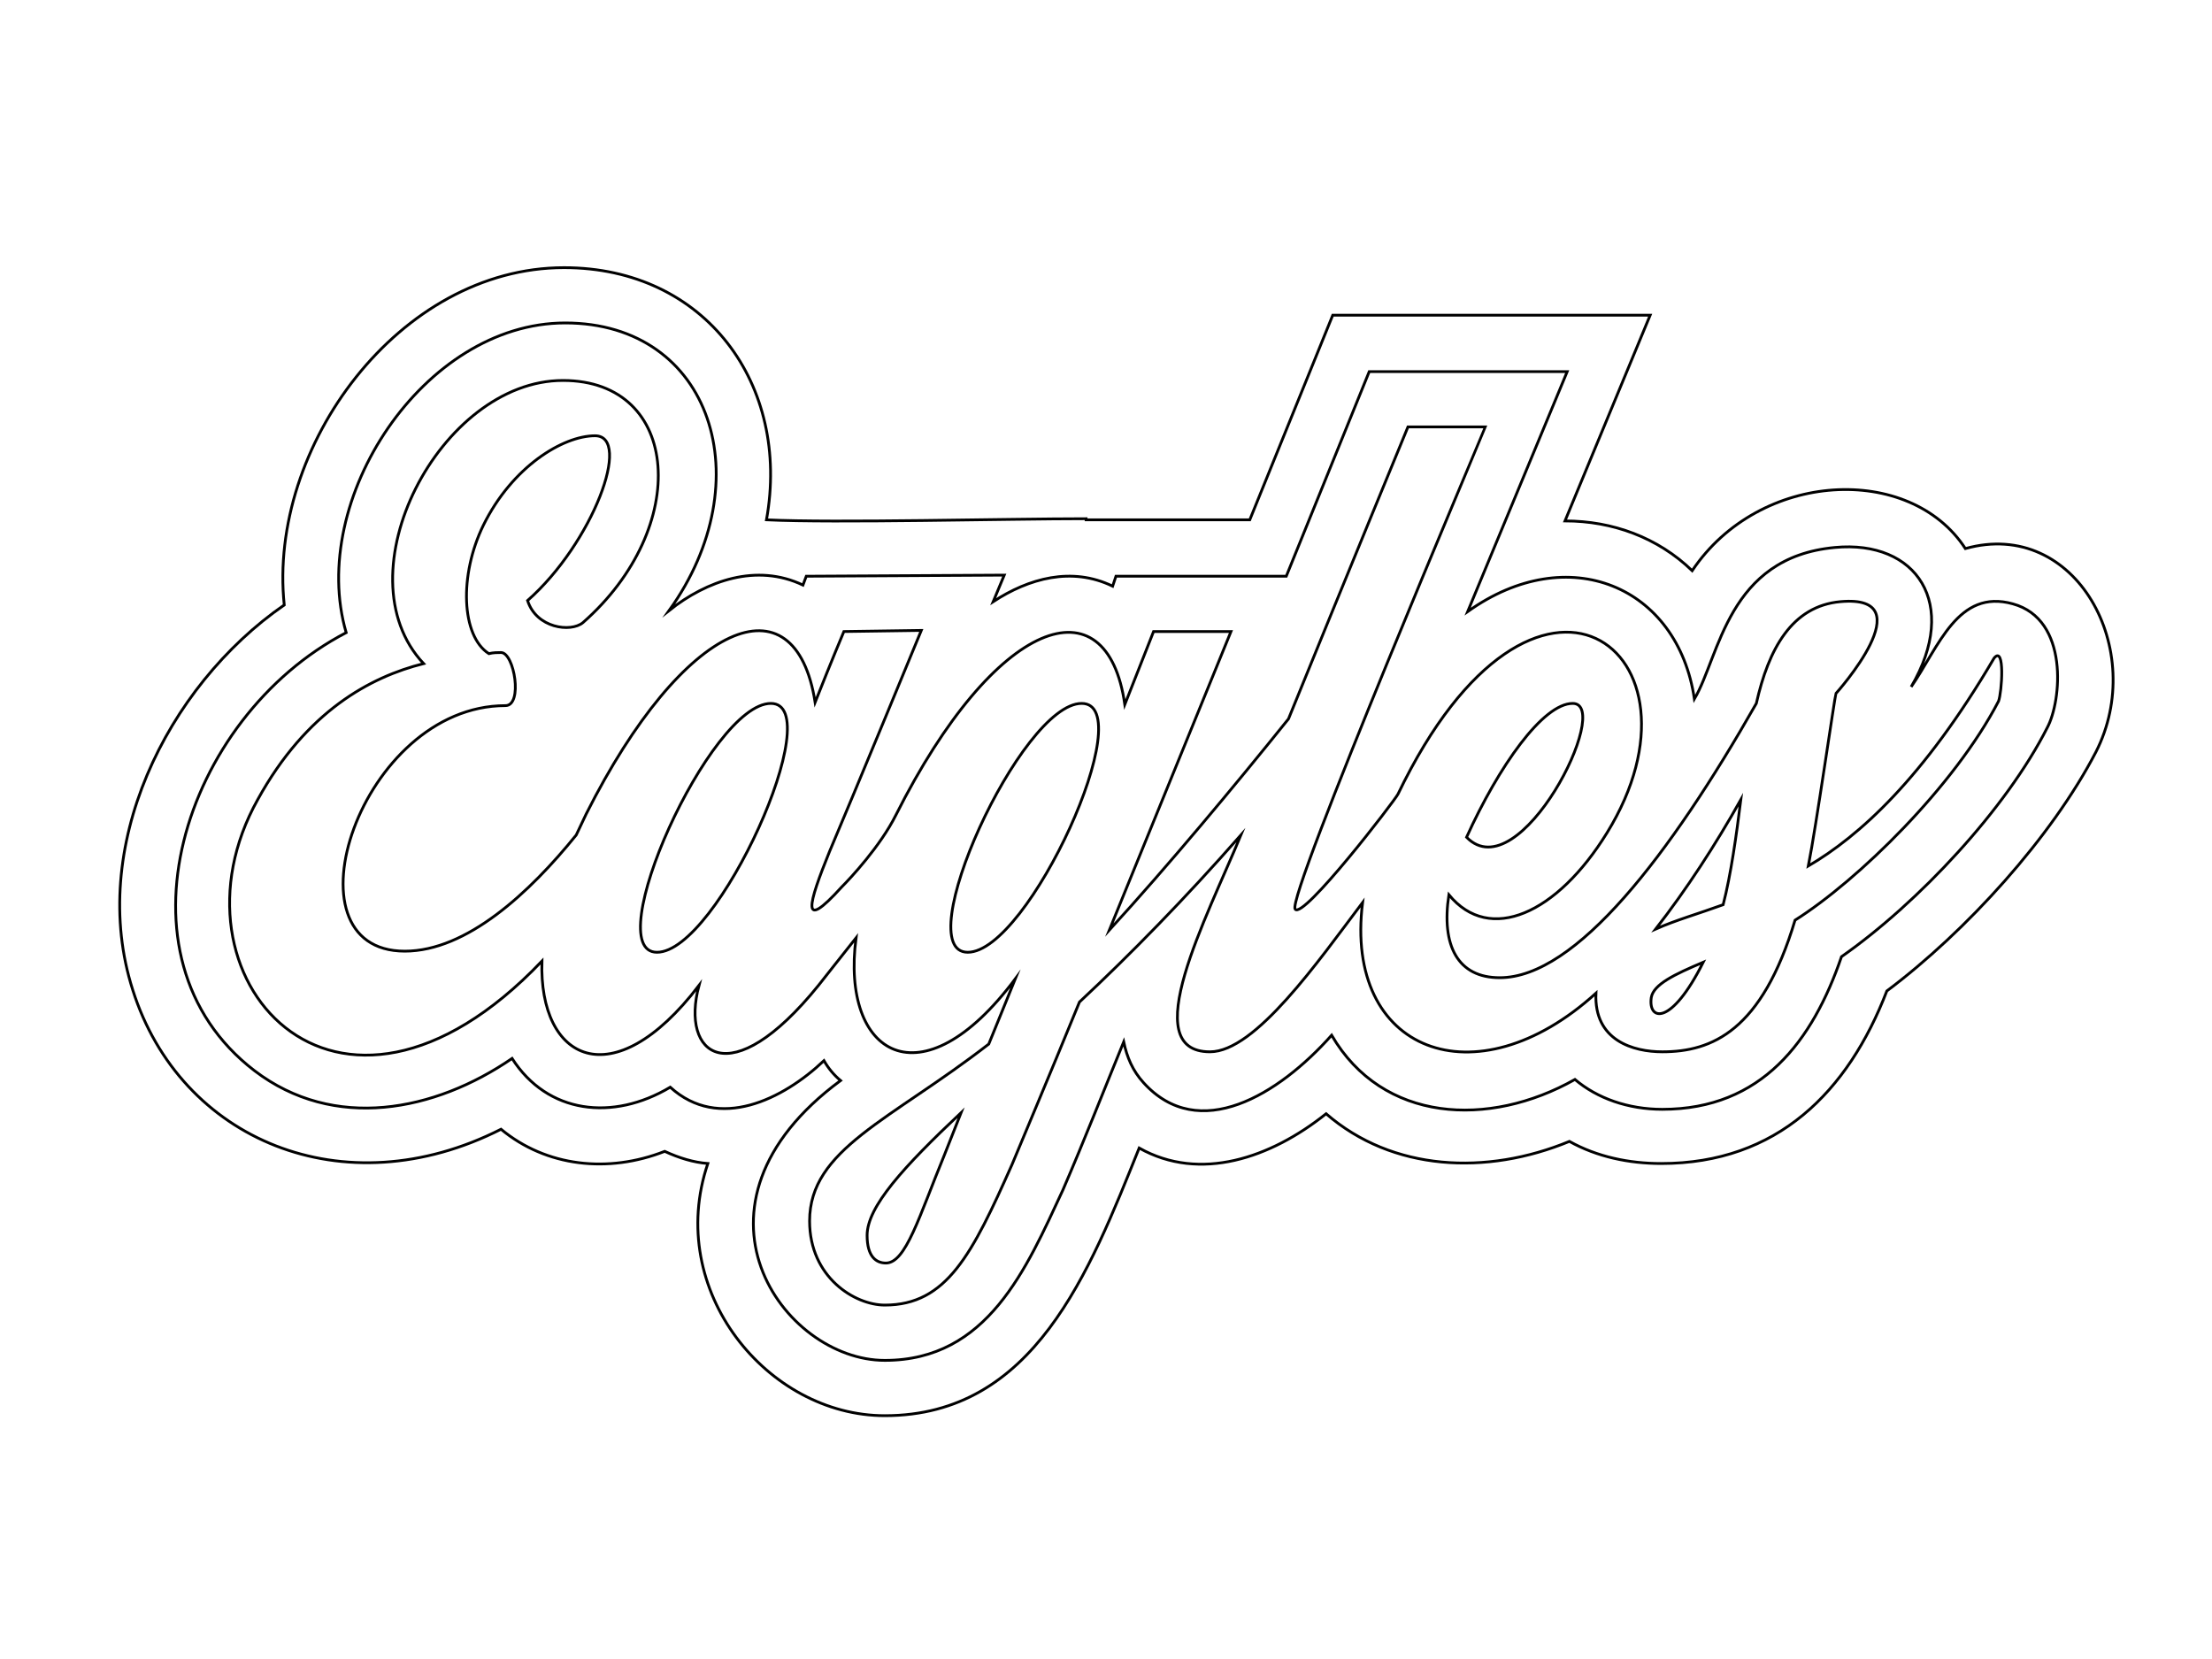 <?xml version="1.0" encoding="utf-8"?>
<!-- Generator: Adobe Illustrator 19.2.1, SVG Export Plug-In . SVG Version: 6.00 Build 0)  -->
<svg version="1.1" id="Layer_1" xmlns="http://www.w3.org/2000/svg" xmlns:xlink="http://www.w3.org/1999/xlink" x="0px" y="0px"
	 viewBox="0 0 200 150" style="enable-background:new 0 0 200 150;" xml:space="preserve">
<style type="text/css">
	.st0{fill:none;stroke:#000000;stroke-width:0.25;stroke-miterlimit:10;}
</style>
<path id="lettering-backing-color" class="st0" d="M25.7,54.7c-1.5-14.3,10.4-30.5,25.3-30.5c12.8,0,20.5,10.6,18.3,22.8
	c6.2,0.3,21.8-0.1,28.9-0.1l0,0.1H113l7.5-18.5h28.7l-7.7,18.6c4.3,0,8.4,1.5,11.5,4.5c6.1-9.1,19.7-9.7,24.7-2
	c10-2.8,16.5,9.2,11.8,18.4c-4,7.7-11.7,16.2-18.9,21.6c-3.5,9.1-9.9,15.6-20.4,15.6c-2.9,0-5.8-0.6-8.3-2c-7.5,3.1-16,2.7-22-2.5
	c-5,4-11.4,6.2-16.9,3.1C98.5,115,93.5,128,80,128c-10.6,0-19.9-11.3-16-22.8c-1.3-0.1-2.6-0.5-3.9-1.1c-5.1,2-10.7,1.4-14.8-2
	c-14.2,7.2-29,1-33.3-12.6C7.9,76.7,15,62.1,25.7,54.7L25.7,54.7z"/>
<path id="lettering-outline-color" class="st0" d="M60.6,98.3c-5.2,3.1-11.1,2.4-14.3-2.6c-7,4.8-16.1,6.6-23.3,1.1
	c-13.3-10.2-6.5-31.9,8.3-39.6c-3.5-12,7-28,19.8-28c13.3,0,17.8,14.3,9.4,26c3.4-2.7,7.9-4.3,12.1-2.3l0.3-0.8l17.9-0.1l-1,2.4
	c3.2-2.1,7.1-3.2,10.8-1.4l0.3-0.9h15.4l7.5-18.5h17.9l-9,21.7c9.1-6.5,19-2.3,20.5,7.9c2.3-3.9,3-12.8,12.7-13.7
	c7.4-0.7,11.3,5.1,6.9,12.6c2.5-3.6,4.2-8.9,9.2-7.5c5.1,1.4,4.4,8.8,3.1,11.2c-3.7,7.3-11.6,15.8-18.6,20.7
	c-2.6,7.6-7.2,13.8-16.2,13.8c-3.1,0-5.9-1-7.9-2.7c-7.8,4.4-17.4,3.9-22-4c-4.8,5.4-12,9.8-17,4.3c-1-1.1-1.5-2.3-1.8-3.7
	c-1.8,4.4-3.6,9-5.5,13.4C92.8,114.7,89.3,123,80,123c-9.2,0-19.3-14-4-25.3c-0.6-0.5-1.1-1.1-1.5-1.8C70.8,99.4,65,102.3,60.6,98.3
	L60.6,98.3z"/>
<path id="lettering-letter-color" class="st0" d="M149.3,90.2c0.2-1.2,2.1-2.1,4.7-3.2C151.1,92.8,149,92.3,149.3,90.2L149.3,90.2z
	 M180.3,59.5c-6.4,10.9-12.2,16.1-16.8,18.8c0.7-3.5,2.4-15.4,2.5-15.6c0,0,8.1-9,0.4-8.3c-4.4,0.4-6.5,4.3-7.6,9.2
	c-7.8,13.7-16.3,24.8-23.2,24.8c-3.8,0-5.3-2.9-4.6-7.5c3.7,4.5,9.8,1.7,14.3-5.6c10.1-16.4-6.5-29.3-18.9-3.5
	c-0.3,0.6-8.6,11.4-9.3,10.4c-0.8-1.1,17.1-43.3,17.2-43.6h-7c0,0-5.6,13.6-10.8,26.4c-4.9,6.1-10.9,13.3-16.2,19.1
	c5.3-13,11-27,11-27h-7l-2.6,6.6c-1.6-11.3-11.7-7.9-20.7,10c-1.4,2.8-4.1,5.7-4.9,6.5c-3.8,4.2-3,1.5-1.1-3.2
	C77,72.3,83.3,57,83.3,57l-7,0.1c0,0-1.1,2.6-2.6,6.4C71.9,52,61.8,56.1,53,73.6c-0.3,0.6-0.6,1.3-0.9,1.9
	C47.9,80.7,42.2,86,36.6,86c-11.3,0-4-22.2,9.1-22.2c1.6,0,0.8-4.8-0.4-4.8c-0.3,0-0.7,0-1.1,0.1c-2.5-1.6-2.7-7.1-0.5-11.6
	c2.6-5.3,7.2-8.1,10.1-8.1c3.4,0-0.2,9.7-6.1,14.9c0.8,2.5,3.9,2.9,5,2c9.8-8.6,8.9-21.9-1.8-21.9c-11.1,0-20.2,17.5-12.6,25.6
	c-4.8,1.2-10.6,4.3-15,12.3c-8.9,15.9,7,34.2,25.7,14.6c-0.3,9,6.4,12.4,14.2,2.2C61.5,95.4,66,99,74,89.1c0.7-0.9,1.9-2.4,3.4-4.3
	c-1.4,10.6,5.9,15.1,14.4,3.7l-2.4,5.9c-8.9,6.9-16.2,9.5-16.2,16c0,5.1,4.1,7.6,6.8,7.6c5.6,0,7.9-4.6,11.5-12.7
	c0.7-1.7,3.2-7.6,6.1-14.7c4.6-4.3,9.5-9.3,14.6-15.1c-3.1,7.5-9.5,19.6-2.8,19.6c4.1,0,9.8-8.2,13.8-13.5
	c-1.7,13.5,10.2,18.1,21.1,8.2c-0.2,4.3,3.4,5.3,6,5.3c4.5,0,9-1.9,12-11.9c5.7-3.6,14.4-12.1,18.4-19.8
	C181,62.6,181.3,58.3,180.3,59.5L180.3,59.5z M157.4,72.3c-0.4,3.2-0.9,6.8-1.6,9.5c-2.2,0.8-4.3,1.4-6.1,2.2
	C152.5,80.4,155.1,76.4,157.4,72.3L157.4,72.3z M142.2,63.6c3.7,0-4.8,17-9.6,12.1C135.5,69.3,139.5,63.6,142.2,63.6L142.2,63.6z
	 M85.4,104.4c-2.3,5.6-3.5,9.8-5.3,9.8c-0.9,0-1.7-0.6-1.7-2.5c0-2.6,3.3-6.2,8.5-11.1L85.4,104.4z M87.5,86.1
	c-5.4,0,4.8-22.5,10.3-22.5C103.2,63.6,93,86.1,87.5,86.1L87.5,86.1z M59.4,86.1c-5.3,0,4.8-22.5,10.3-22.5
	C75,63.6,64.9,86.1,59.4,86.1L59.4,86.1z"/>
</svg>
